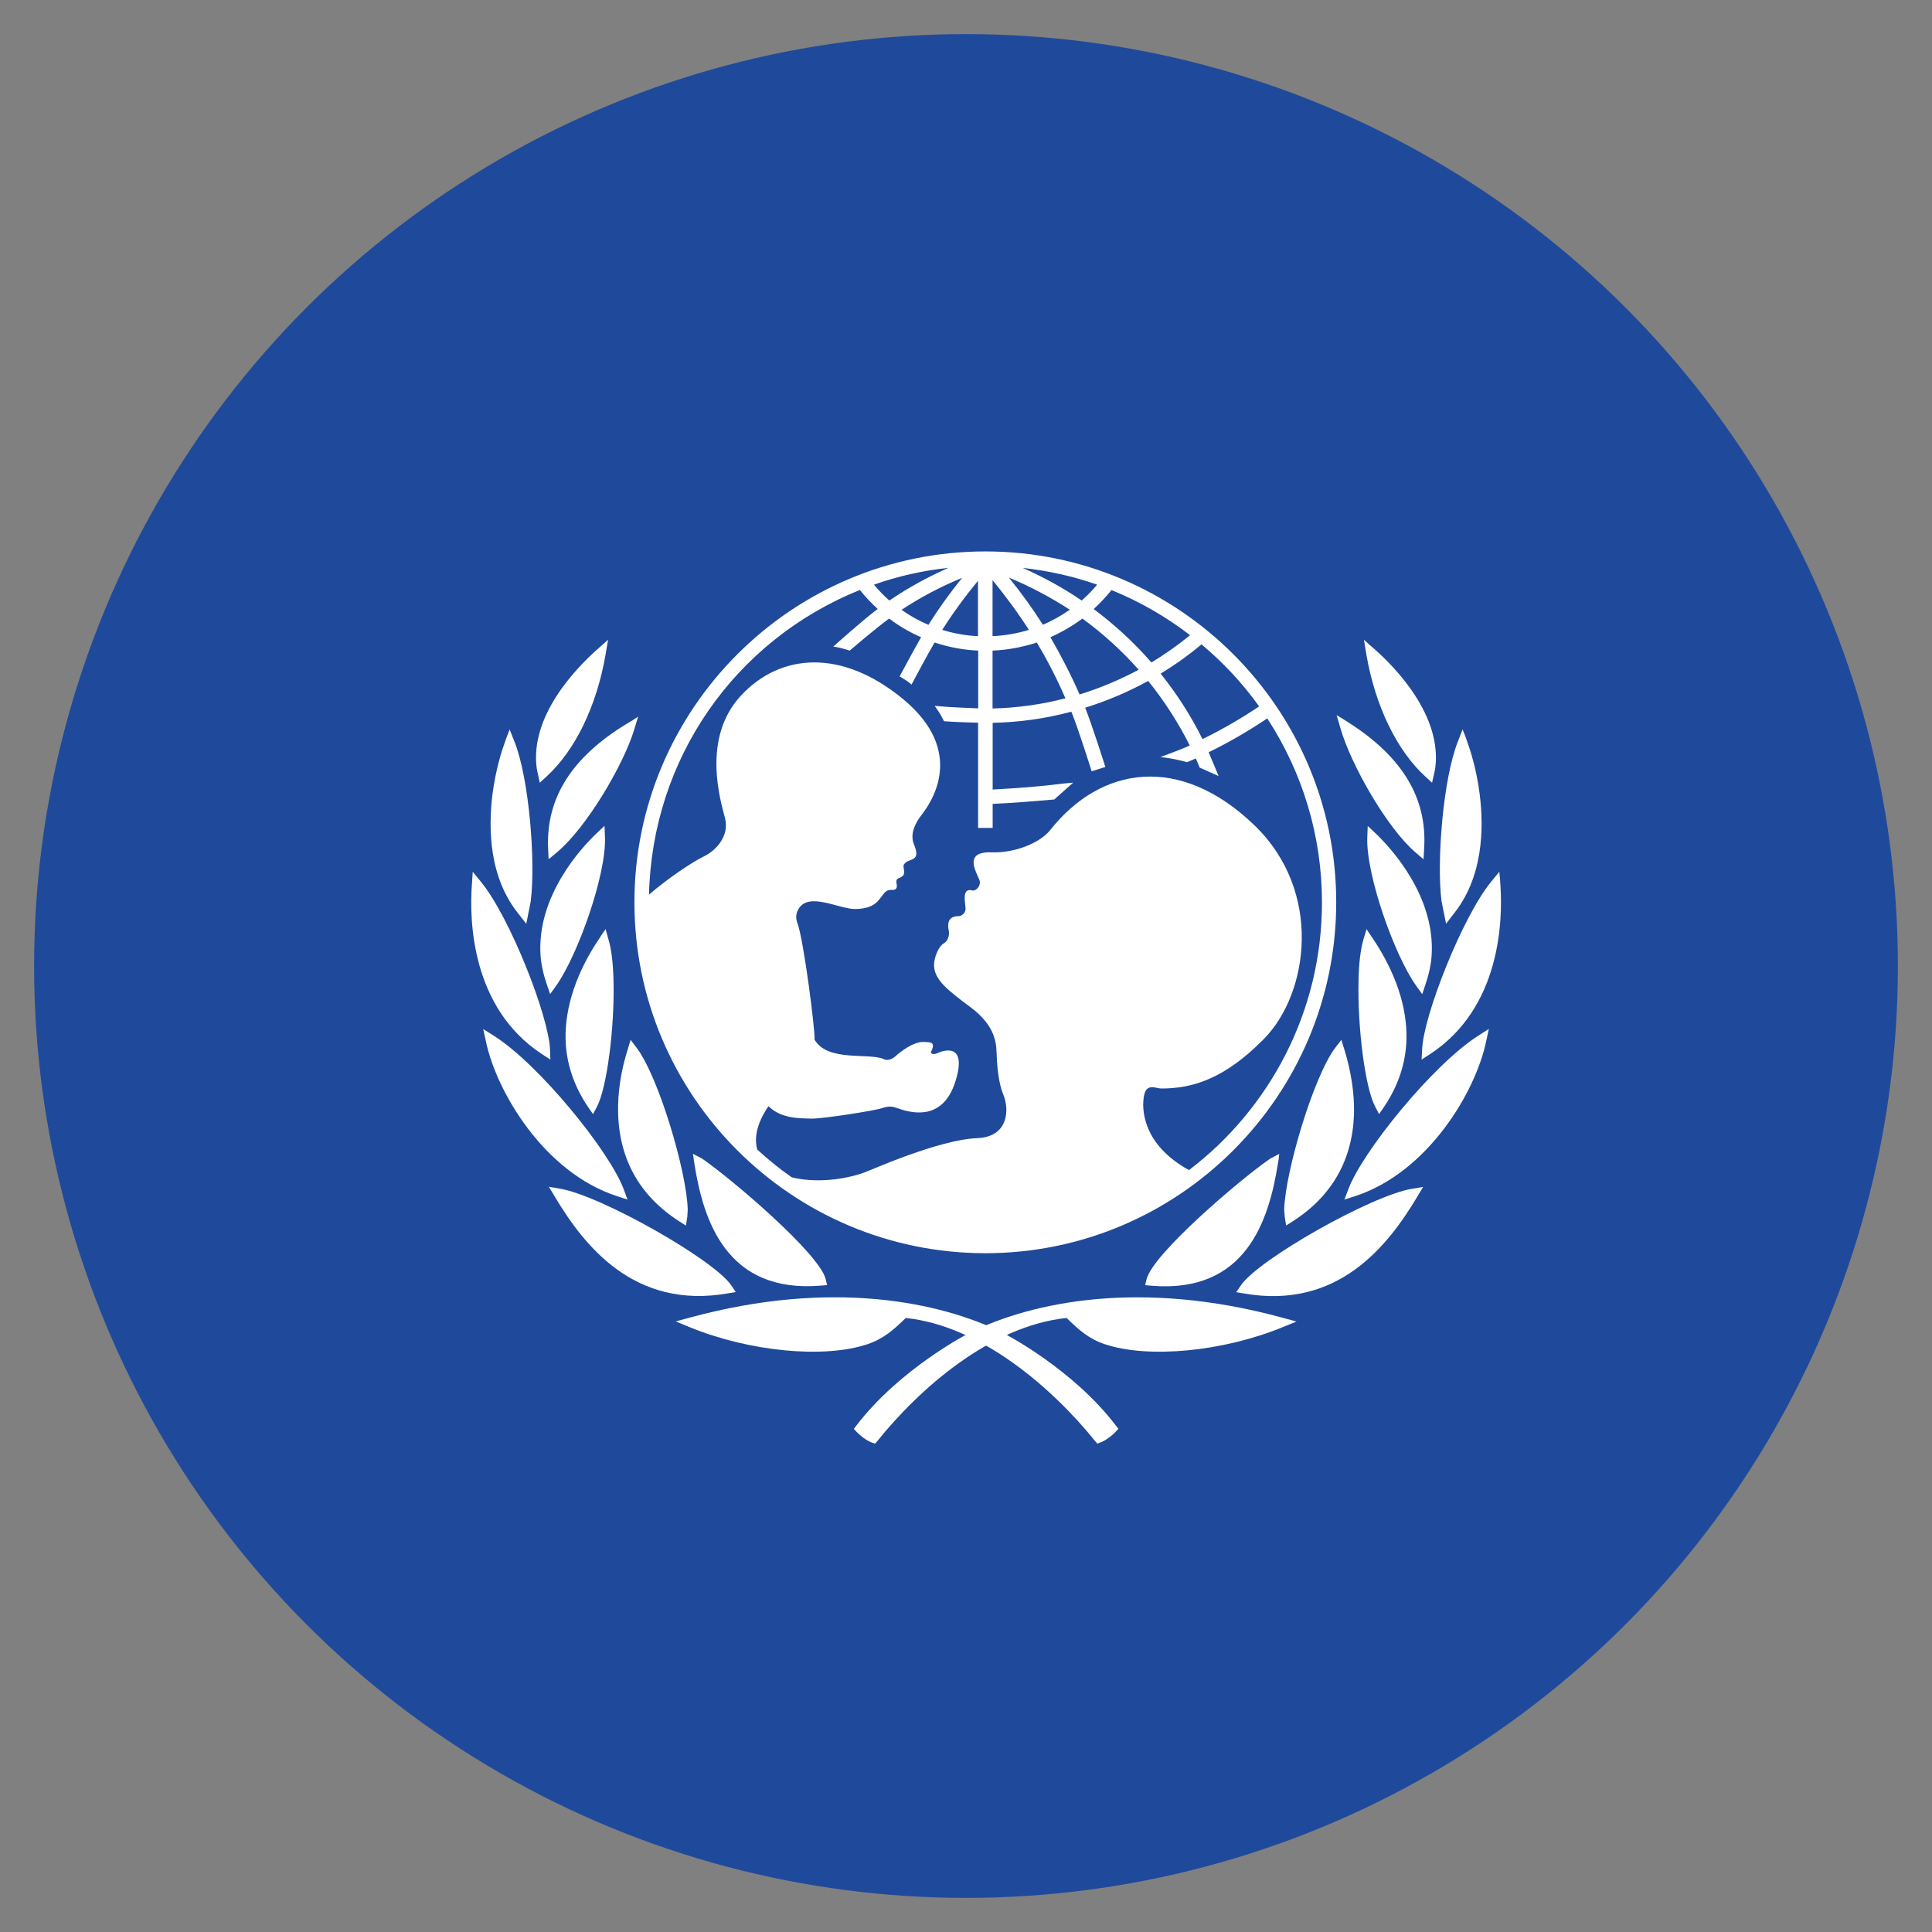 <?xml version="1.0" encoding="utf-8"?>
<!-- Generator: Adobe Illustrator 23.0.2, SVG Export Plug-In . SVG Version: 6.00 Build 0)  -->
<svg version="1.1" id="Layer_1" xmlns="http://www.w3.org/2000/svg" xmlns:xlink="http://www.w3.org/1999/xlink" x="0px" y="0px"
	 viewBox="0 0 179 179" style="enable-background:new 0 0 179 179;" xml:space="preserve">
<rect x="0" y="0" width="179" height="179" fill="#808080" stroke="none"/>
<style type="text/css">
	.st0{fill:#1F4A9B;}
	.st1{fill:#FFFFFF;}
</style>
<g>
	<g id="XMLID_1317_">
		<g id="XMLID_1355_">
			<circle id="XMLID_1356_" class="st0" cx="89.5" cy="89.5" r="86.34"/>
		</g>
	</g>
	<g id="XMLID_1775_">
		<path id="XMLID_1850_" class="st1" d="M91.3,51.09c-17.94,0-32.52,14.58-32.52,32.51s14.58,32.51,32.52,32.51
			c17.91,0,32.5-14.58,32.5-32.51C123.81,65.66,109.21,51.09,91.3,51.09 M116.66,65.45c-1.67,1.12-3.43,2.14-5.25,3.03
			c-1.06-2.15-2.37-4.19-3.88-6.07c1.34-0.81,2.61-1.72,3.79-2.71C113.34,61.39,115.14,63.32,116.66,65.45 M102.98,54.67
			c2.59,1.05,5.05,2.46,7.28,4.18c-1.12,0.92-2.33,1.77-3.58,2.53c-1.59-1.83-3.4-3.5-5.35-4.95
			C101.93,55.88,102.47,55.3,102.98,54.67 M105.5,62.05c-1.76,0.94-3.59,1.71-5.48,2.29c-0.79-1.81-1.71-3.59-2.7-5.3
			c1.03-0.46,2.04-1.04,2.96-1.73C102.18,58.68,103.93,60.29,105.5,62.05 M101.65,54.17c-0.44,0.53-0.92,1.02-1.43,1.47
			c-1.73-1.18-3.56-2.18-5.46-3.02C97.13,52.88,99.44,53.39,101.65,54.17 M99.12,56.49c-0.79,0.55-1.63,1.03-2.5,1.39
			c-0.94-1.49-2-2.95-3.14-4.36C95.44,54.33,97.33,55.33,99.12,56.49 M91.96,53.75c1.19,1.45,2.32,2.98,3.37,4.61
			c-1.1,0.33-2.23,0.53-3.37,0.58V53.75z M91.96,60.28c1.4-0.06,2.77-0.32,4.1-0.75c0.99,1.65,1.88,3.38,2.65,5.17
			c-2.2,0.57-4.48,0.89-6.75,0.94V60.28z M90.61,53.81v5.13c-1.13-0.05-2.23-0.25-3.31-0.58C88.29,56.79,89.41,55.27,90.61,53.81
			 M86.02,57.89c-0.88-0.37-1.72-0.84-2.49-1.39c1.75-1.16,3.63-2.15,5.61-2.96C88.01,54.93,86.97,56.38,86.02,57.89 M87.88,52.61
			c-1.91,0.84-3.75,1.85-5.48,3.03c-0.53-0.46-1-0.96-1.43-1.47C83.19,53.38,85.52,52.86,87.88,52.61 M110.16,108.41
			c-4.31-2.37-4.4-5.66-4.17-6.87c0.22-1.23,1.08-0.69,1.61-0.69c2.84,0,5.83-0.85,9.52-4.61c4.15-4.24,5.46-13.67-0.92-19.8
			c-6.89-6.62-14.21-5.46-18.91,0.48c-0.98,1.22-3.33,2.12-5.38,2.05c-3.01-0.12-1.12,2.26-1.12,2.76s-0.45,0.85-0.71,0.77
			c-1.03-0.29-0.62,1.23-0.62,1.69s-0.42,0.69-0.64,0.69c-1.28,0-0.94,1.15-0.9,1.46c0.03,0.31-0.07,0.84-0.49,1.07
			c-0.41,0.22-0.89,1.23-0.89,1.99c0,1.38,1.27,2.34,3.38,3.92c2.11,1.57,2.38,3.07,2.41,4.15c0.04,1.07,0.14,2.8,0.63,3.95
			c0.57,1.38,0.49,3.92-2.43,4.03c-3.56,0.14-9.9,2.99-10.44,3.18c-2.01,0.72-4.65,0.97-6.73,0.45c-1.13-0.78-2.19-1.65-3.2-2.57
			c-0.41-1.43,0.31-2.98,1.04-4.02c1.2,1.19,2.96,1.11,3.95,1.15c0.99,0.03,5.88-0.73,6.56-0.97c0.7-0.23,1-0.15,1.43,0
			c1.86,0.68,4.42,0.89,5.44-2.68c1.04-3.57-1.42-2.57-1.72-2.42c-0.31,0.15-0.73,0.11-0.57-0.19c0.45-0.91-0.23-0.8-0.62-0.84
			c-1-0.1-2.31,0.96-2.73,1.34s-0.85,0.35-1,0.27c-1.33-0.66-5.27,0.29-6.48-1.84c0.11-0.58-1-9.25-1.57-10.75
			c-0.12-0.32-0.25-0.84,0.14-1.42c1.01-1.5,3.76,0.12,5.26,0.08c1.79-0.05,2.09-0.8,2.57-1.4c0.47-0.59,0.82-0.26,1.08-0.42
			c0.32-0.21,0.02-0.63,0.13-0.86c0.12-0.24,0.25-0.12,0.56-0.38c0.32-0.27-0.03-0.85,0.12-1.07c0.44-0.67,1.65-0.13,0.92-1.88
			c-0.39-0.96,0.16-2,0.7-2.69c0.87-1.12,4.22-5.84-1.69-10.74c-5.66-4.68-11.36-4.3-15.05-0.31c-3.68,3.99-1.84,9.82-1.45,11.36
			s-0.73,2.93-2.01,3.54c-1,0.48-3.3,2.01-5.04,3.52c0.29-12.53,7.88-23.53,19.54-28.23c0.49,0.63,1.05,1.21,1.65,1.76
			c-1.29,0.95-4.12,3.49-4.12,3.49s0.38,0.05,0.74,0.14c0.25,0.06,0.78,0.23,0.78,0.23s2.49-2.13,3.66-2.97
			c0.91,0.69,1.9,1.27,2.96,1.73c-0.56,0.96-1.99,3.63-1.99,3.63s0.34,0.19,0.63,0.39c0.29,0.19,0.47,0.37,0.47,0.37
			s1.55-2.92,2.14-3.9c1.3,0.43,2.66,0.69,4.04,0.75v5.35c-0.78-0.03-2.73-0.11-3.53-0.19l-0.5-0.04l0.28,0.41
			c0.22,0.31,0.37,0.61,0.52,0.89l0.06,0.12l0.13,0.01c0.57,0.05,2.36,0.12,3.03,0.13v9.75h1.35v-2.23c1.98-0.09,3.63-0.23,5.62-0.4
			l0.09-0.01l1.75-1.56l-0.95,0.09c-2.11,0.27-3.95,0.4-5.64,0.5c0,0-0.58,0.03-0.87,0.05v-6.18c2.44-0.05,4.9-0.39,7.29-1.03
			c0.66,1.61,1.88,5.52,1.88,5.52l1.27-0.4c0,0-1.22-3.87-1.87-5.49c2.02-0.63,3.98-1.46,5.84-2.48c1.48,1.84,2.78,3.84,3.85,5.98
			c-0.96,0.44-2.72,1.07-2.72,1.07c1.41,0.15,2.47,0.48,2.47,0.48s0.49-0.21,0.81-0.35c0.13,0.28,0.36,0.85,0.36,0.85l1.75,0.78
			l-0.2-0.49c0,0-0.58-1.38-0.72-1.71c1.86-0.91,3.67-1.96,5.43-3.14c3.31,5.07,5.07,10.96,5.07,17.05
			C122.48,93.71,117.65,102.71,110.16,108.41"/>
		<path id="XMLID_1761_" class="st1" d="M55.84,59.72l-0.51,0.45c-1.9,1.69-6.27,6.14-5.6,11.04c0.01,0.01,0.07,0.34,0.07,0.34
			c0,0.01,0.21,0.97,0.21,0.97l0.61-0.56c2.68-2.44,4.67-6.57,5.49-11.34l0.23-1.35L55.84,59.72"/>
		<path id="XMLID_1758_" class="st1" d="M46.99,68.17l-0.21,0.59c-0.3,0.82-0.85,2.53-1.15,4.81c-0.4,3.23-0.33,7.78,2.49,11.2
			c-0.01,0,0.32,0.41,0.32,0.41l0.32,0.41l0.41-2.07c0.47-3.67-0.14-11.34-1.49-14.77l-0.46-1.16L46.99,68.17"/>
		<path id="XMLID_1757_" class="st1" d="M43.76,81.37l-0.04,0.6c-0.24,3.29-0.06,11.4,6.5,15.7l0.77,0.5l-0.03-0.92
			c-0.11-3.07-3.7-12.26-6.4-15.55l-0.76-0.93L43.76,81.37"/>
		<path id="XMLID_1756_" class="st1" d="M44.89,95.89l0.12,0.55c0.96,4.66,5.38,12.2,12.2,14.4l0.93,0.3l-0.34-0.92
			c-1.27-3.48-7.84-11.61-12.08-14.28l-0.95-0.6L44.89,95.89"/>
		<path id="XMLID_1754_" class="st1" d="M58.6,66.74l-0.54,0.32c-5.08,3.1-7.46,6.86-7.28,11.49l0.05,1.06l0.74-0.62
			c2.75-2.27,6.18-8.09,7.19-11.39l0.36-1.2L58.6,66.74"/>
		<path id="XMLID_1753_" class="st1" d="M55.61,76.89l-0.38,0.36c-1.3,1.24-5.51,5.72-5.15,11.26c0.06,0.85,0.26,1.76,0.59,2.71
			l0.3,0.88l0.55-0.76c2.01-2.83,4.67-10.3,4.53-13.78l-0.04-1.05L55.61,76.89"/>
		<path id="XMLID_1752_" class="st1" d="M55.81,86.51l-0.27,0.42c-2.13,3.15-3.2,6.39-3.14,9.36c0.06,2.21,0.76,4.32,2.09,6.28
			l0.45,0.65l0.37-0.69c0.91-1.72,1.65-7.31,1.53-11.74c-0.04-1.56-0.19-2.85-0.46-3.73l-0.27-0.98L55.81,86.51"/>
		<path id="XMLID_1751_" class="st1" d="M58.29,96.78l-0.13,0.44c-0.65,2.06-0.94,4.05-0.89,5.95c0.12,4.29,2.03,7.66,5.67,9.99
			l0.61,0.39l0.13-0.82c0-0.02,0.04-0.66,0.04-0.66c-0.09-3.49-2.69-12.29-4.73-14.98l-0.56-0.74L58.29,96.78"/>
		<path id="XMLID_1750_" class="st1" d="M51.13,110.41l0.26,0.44c2.74,4.59,7.38,10.5,16.05,8.98l0.73-0.12l-0.41-0.61
			c-1.62-2.41-12.16-8.36-15.89-8.97l-1.02-0.17L51.13,110.41"/>
		<path id="XMLID_1749_" class="st1" d="M63.97,122.06l-1.36,0.37l1.31,0.54c5.53,2.26,12.44,2.92,16.45,1.57
			c1.51-0.51,2.43-1.34,3.55-2.43c7.06,0.74,13.67,6.61,17.54,11.4l0.2,0.24l0.3-0.11c0.43-0.14,1.11-0.66,1.38-0.96l0.28-0.3
			l-0.25-0.32c-4.01-5.26-10.32-8.52-10.6-8.65C87.1,120.65,77.1,118.5,63.97,122.06"/>
		<path id="XMLID_1748_" class="st1" d="M64.27,107.37l0.07,0.47c0.82,5.19,2.94,12.02,11.73,11.27l0.56-0.05l-0.13-0.55
			c-0.6-2.37-8.65-9.23-11.46-11.17l-0.84-0.44L64.27,107.37"/>
		<path id="XMLID_1747_" class="st1" d="M126.37,59.27l0.22,1.35c0.82,4.77,2.82,8.91,5.48,11.34l0.61,0.56c0,0,0.22-0.96,0.22-0.97
			c0,0,0.07-0.33,0.07-0.34c0.67-4.89-3.68-9.35-5.59-11.04l-0.52-0.45L126.37,59.27"/>
		<path id="XMLID_1746_" class="st1" d="M135.51,67.58l-0.45,1.16c-1.36,3.43-1.97,11.11-1.5,14.77l0.42,2.07l0.32-0.41l0.31-0.41
			c2.8-3.41,2.89-7.97,2.48-11.2c-0.29-2.28-0.85-4-1.14-4.81l-0.21-0.59L135.51,67.58"/>
		<path id="XMLID_1745_" class="st1" d="M138.91,80.77l-0.76,0.93c-2.69,3.29-6.29,12.48-6.39,15.55l-0.05,0.92l0.79-0.51
			c6.56-4.3,6.74-12.41,6.51-15.7l-0.04-0.6L138.91,80.77"/>
		<path id="XMLID_1744_" class="st1" d="M137.94,95.33l-0.95,0.61c-4.23,2.68-10.8,10.8-12.08,14.28l-0.35,0.92l0.94-0.3
			c6.82-2.2,11.25-9.74,12.2-14.4l0.12-0.55L137.94,95.33"/>
		<path id="XMLID_1743_" class="st1" d="M123.84,66.26l0.35,1.2c0.95,3.33,4.27,9.21,6.97,11.53l0.73,0.62l0.06-1.06
			c0.27-4.63-2.03-8.44-7.04-11.63l-0.54-0.34L123.84,66.26"/>
		<path id="XMLID_1742_" class="st1" d="M126.72,76.53l-0.04,1.05c-0.13,3.48,2.52,10.95,4.55,13.78l0.54,0.75l0.29-0.88
			c0.33-0.95,0.53-1.87,0.58-2.71c0.36-5.54-3.85-10.02-5.14-11.26l-0.38-0.36L126.72,76.53"/>
		<path id="XMLID_1739_" class="st1" d="M126.61,86.08l-0.29,0.98c-0.26,0.88-0.42,2.18-0.45,3.74c-0.11,4.42,0.62,10.01,1.54,11.73
			l0.36,0.69l0.45-0.65c1.33-1.96,2.03-4.08,2.09-6.28c0.07-2.98-1.01-6.21-3.14-9.37l-0.29-0.42L126.61,86.08"/>
		<path id="XMLID_1459_" class="st1" d="M124.28,96.34l-0.57,0.74c-2.02,2.68-4.63,11.48-4.73,14.98c0,0,0.05,0.65,0.05,0.66
			l0.13,0.82l0.62-0.39c3.63-2.33,5.54-5.69,5.67-9.98c0.04-1.9-0.27-3.89-0.9-5.95l-0.14-0.44L124.28,96.34"/>
		<path id="XMLID_814_" class="st1" d="M131.85,109.97l-1.02,0.17c-3.73,0.6-14.26,6.55-15.88,8.97l-0.41,0.61l0.72,0.12
			c8.68,1.52,13.32-4.39,16.06-8.98l0.26-0.44L131.85,109.97"/>
		<path id="XMLID_572_" class="st1" d="M89.96,123.42c-0.28,0.13-6.59,3.39-10.61,8.65l-0.24,0.32l0.28,0.3
			c0.28,0.3,0.95,0.82,1.38,0.96l0.31,0.1l0.21-0.24c3.85-4.8,10.46-10.67,17.53-11.4c1.12,1.09,2.03,1.92,3.54,2.43
			c4.02,1.35,10.94,0.69,16.46-1.57l1.3-0.53l-1.36-0.37C105.62,118.5,95.63,120.65,89.96,123.42"/>
		<path id="XMLID_391_" class="st1" d="M118.52,106.91l-0.84,0.44c-2.81,1.94-10.86,8.81-11.45,11.17l-0.13,0.55l0.56,0.05
			c8.78,0.75,10.9-6.07,11.73-11.26l0.08-0.47L118.52,106.91"/>
	</g>
</g>
</svg>
